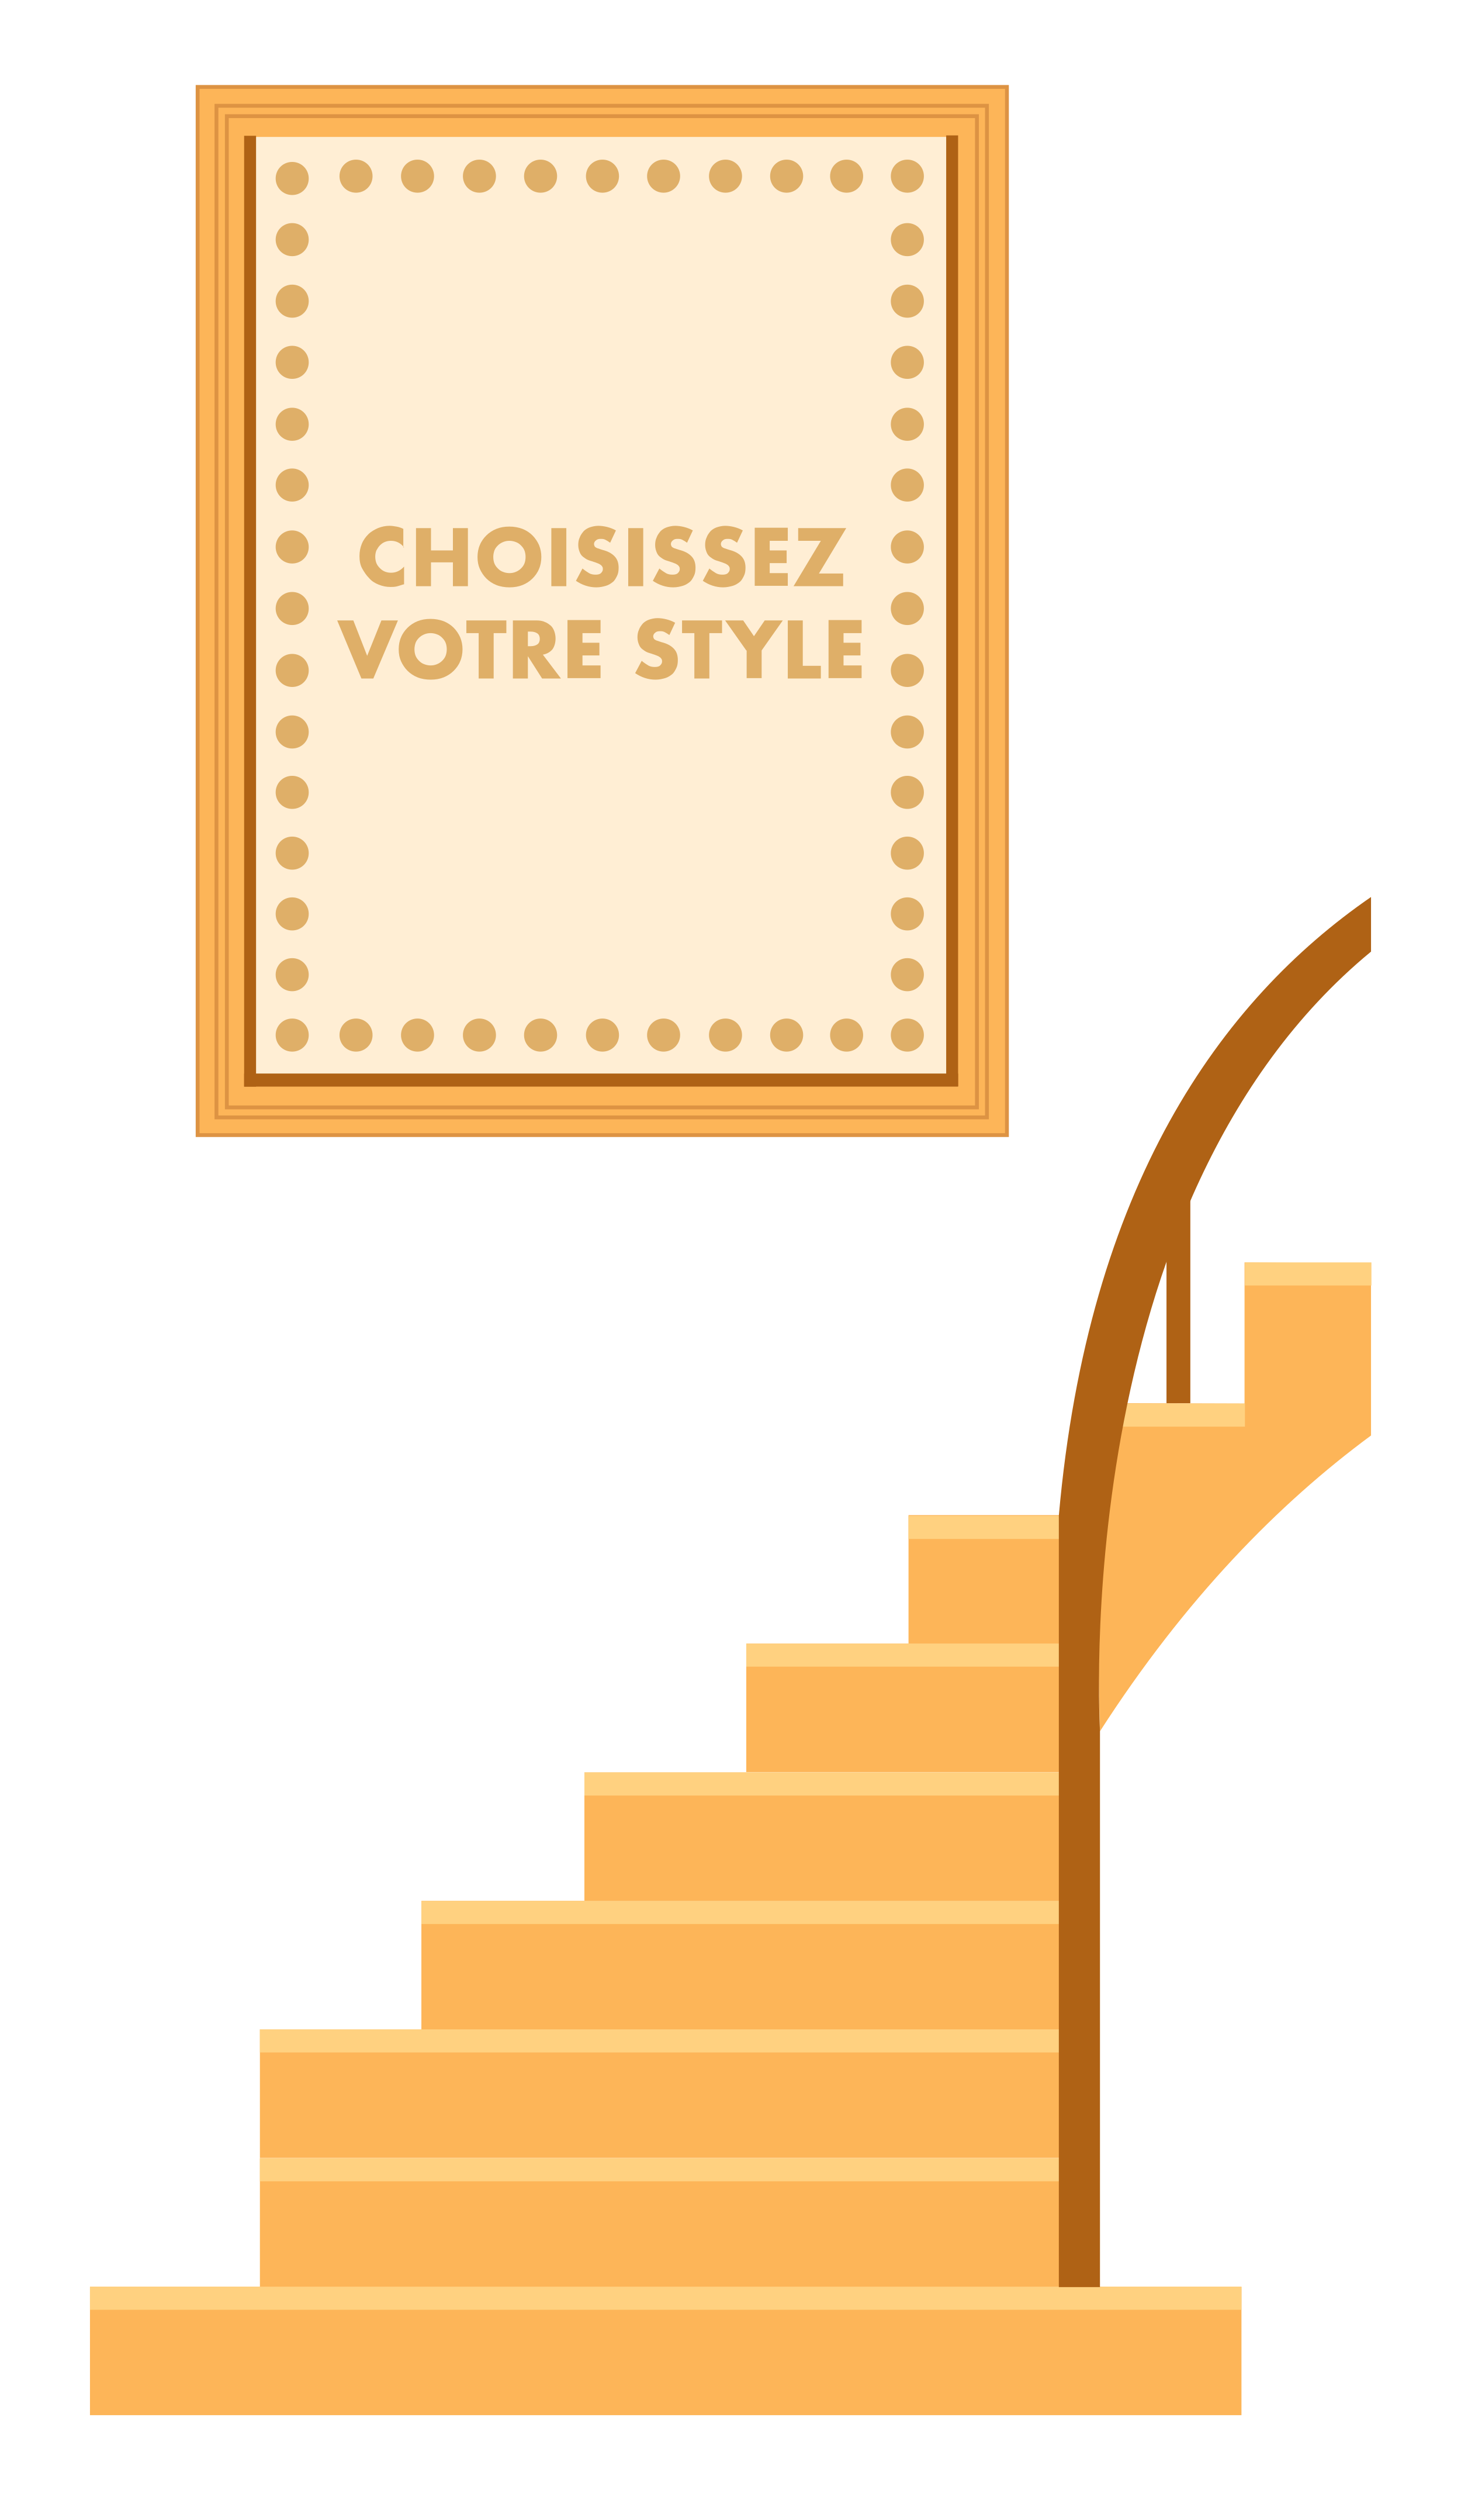 <?xml version="1.0" encoding="UTF-8"?><svg xmlns="http://www.w3.org/2000/svg" xmlns:xlink="http://www.w3.org/1999/xlink" viewBox="0 0 380 650"><defs><style>.cls-1{fill:#ffeed4;}.cls-2{fill:#ffd180;}.cls-3{fill:#fdb558;}.cls-4{fill:#af6215;}.cls-5{fill:#dfaf68;}.cls-6{stroke:#dd9343;}.cls-6,.cls-7{fill:none;stroke-miterlimit:10;}.cls-7{stroke:#fdb558;stroke-width:13px;}.cls-8{filter:url(#drop-shadow-4);}.cls-8,.cls-9,.cls-10,.cls-11,.cls-12{fill:#dd9343;}.cls-9{filter:url(#drop-shadow-5);}.cls-10{filter:url(#drop-shadow-2);}.cls-11{filter:url(#drop-shadow-3);}.cls-12{filter:url(#drop-shadow-1);}</style><filter id="drop-shadow-1" filterUnits="userSpaceOnUse"><feOffset dx="0" dy="0"/><feGaussianBlur result="blur" stdDeviation="11.34"/><feFlood flood-color="#f4ca9d" flood-opacity="1"/><feComposite in2="blur" operator="in"/><feComposite in="SourceGraphic"/></filter><filter id="drop-shadow-2" filterUnits="userSpaceOnUse"><feOffset dx="0" dy="0"/><feGaussianBlur result="blur-2" stdDeviation="11.34"/><feFlood flood-color="#f4ca9d" flood-opacity="1"/><feComposite in2="blur-2" operator="in"/><feComposite in="SourceGraphic"/></filter><filter id="drop-shadow-3" filterUnits="userSpaceOnUse"><feOffset dx="0" dy="0"/><feGaussianBlur result="blur-3" stdDeviation="11.34"/><feFlood flood-color="#f4ca9d" flood-opacity="1"/><feComposite in2="blur-3" operator="in"/><feComposite in="SourceGraphic"/></filter><filter id="drop-shadow-4" filterUnits="userSpaceOnUse"><feOffset dx="0" dy="0"/><feGaussianBlur result="blur-4" stdDeviation="11.34"/><feFlood flood-color="#f4ca9d" flood-opacity="1"/><feComposite in2="blur-4" operator="in"/><feComposite in="SourceGraphic"/></filter><filter id="drop-shadow-5" filterUnits="userSpaceOnUse"><feOffset dx="0" dy="0"/><feGaussianBlur result="blur-5" stdDeviation="11.34"/><feFlood flood-color="#f4ca9d" flood-opacity="1"/><feComposite in2="blur-5" operator="in"/><feComposite in="SourceGraphic"/></filter></defs><g id="ESCALIER"><rect class="cls-3" x="23.4" y="594.5" width="299.5" height="33.4"/><rect class="cls-3" x="67.6" y="561.1" width="207.9" height="33.4"/><rect class="cls-3" x="67.6" y="527.6" width="207.9" height="33.4"/><rect class="cls-3" x="109.6" y="494.2" width="165.9" height="33.4"/><rect class="cls-3" x="152" y="460.8" width="123.5" height="33.4"/><path class="cls-3" d="M356.6,328.5l-32.9-.3v36.7l-32-.1c-8.4,7.4-5.6,85.3-5.6,85.3,22.2-34.5,46.5-59.2,70.5-76.9v-44.7h0Z"/><rect class="cls-3" x="194.1" y="427.3" width="81.4" height="33.4"/><rect class="cls-3" x="236.3" y="393.9" width="39.2" height="33.4"/><polyline class="cls-4" points="309.6 312.2 309.6 364.8 303.4 364.8 303.4 312.2 309.6 312.2"/><rect class="cls-2" x="23.4" y="594.5" width="299.5" height="6"/><rect class="cls-2" x="67.6" y="561.1" width="207.9" height="6"/><rect class="cls-2" x="67.6" y="527.6" width="207.9" height="6"/><rect class="cls-2" x="109.6" y="494.2" width="165.9" height="6"/><rect class="cls-2" x="152" y="460.8" width="123.5" height="6"/><rect class="cls-2" x="194.1" y="427.3" width="81.4" height="6"/><rect class="cls-2" x="236.3" y="394.1" width="39.2" height="6"/><rect class="cls-2" x="290.6" y="364.9" width="33.2" height="6"/><rect class="cls-2" x="323.8" y="328.2" width="32.9" height="6"/><path class="cls-4" d="M356.6,247.4v-14.2c-39.2,27-73.6,75.2-81.2,160.8v200.6h10.7v-144.5c.1,0-8.9-137.3,70.5-202.7h0Z"/></g><g id="HOVER"><rect class="cls-12" x="51.4" y="22.6" width="210.5" height="272.5"/><rect class="cls-10" x="51.4" y="22.6" width="210.5" height="272.5"/><rect class="cls-11" x="51.4" y="22.6" width="210.5" height="272.5"/><rect class="cls-8" x="51.4" y="22.6" width="210.5" height="272.5"/><rect class="cls-9" x="51.4" y="22.6" width="210.5" height="272.5"/></g><g id="PANNEAU"><g id="Cadre"><g><g><rect class="cls-1" x="59" y="30.2" width="195.1" height="257.7"/><g><g><rect class="cls-7" x="57.9" y="29.1" width="197.4" height="259.4"/><rect class="cls-6" x="59" y="30.2" width="195.1" height="257.7"/><rect class="cls-6" x="56.3" y="27.5" width="200.4" height="263"/><rect class="cls-6" x="51.4" y="22.6" width="210.5" height="272.5"/></g><rect class="cls-4" x="63.5" y="35.3" width="3.1" height="247.2"/><rect class="cls-4" x="246.1" y="35.2" width="3.1" height="247.2"/><rect class="cls-4" x="63.5" y="279.1" width="185.7" height="3.4"/></g></g><g><path class="cls-5" d="M80.3,206c0-2.4-1.9-4.3-4.3-4.3h0c-2.4,0-4.3,1.9-4.3,4.3h0c0,2.4,1.9,4.3,4.3,4.3h0c2.4,0,4.3-1.9,4.3-4.3Z"/><path class="cls-5" d="M76,74c-2.4,0-4.3,1.9-4.3,4.3h0c0,2.4,1.9,4.3,4.3,4.3h0c2.4,0,4.3-1.9,4.3-4.3h0c0-2.4-1.9-4.3-4.3-4.3Z"/><path class="cls-5" d="M76,186c-2.4,0-4.3,1.9-4.3,4.3h0c0,2.4,1.9,4.3,4.3,4.3h0c2.4,0,4.3-1.9,4.3-4.3h0c0-2.4-1.9-4.3-4.3-4.3Z"/><path class="cls-5" d="M76,170c-2.4,0-4.3,1.9-4.3,4.3h0c0,2.4,1.9,4.3,4.3,4.3h0c2.4,0,4.3-1.9,4.3-4.3h0c0-2.4-1.9-4.3-4.3-4.3Z"/><path class="cls-5" d="M76,153.9c-2.4,0-4.3,1.9-4.3,4.3h0c0,2.4,1.9,4.3,4.3,4.3h0c2.4,0,4.3-1.9,4.3-4.3h0c0-2.4-1.9-4.3-4.3-4.3Z"/><path class="cls-5" d="M76,137.9c-2.4,0-4.3,1.9-4.3,4.3h0c0,2.4,1.9,4.3,4.3,4.3h0c2.4,0,4.3-1.9,4.3-4.3h0c0-2.3-1.9-4.3-4.3-4.3Z"/><path class="cls-5" d="M76,121.8c-2.4,0-4.3,1.9-4.3,4.3h0c0,2.4,1.9,4.3,4.3,4.3h0c2.4,0,4.3-1.9,4.3-4.3h0c0-2.3-1.9-4.3-4.3-4.3Z"/><path class="cls-5" d="M76,106c-2.4,0-4.3,1.9-4.3,4.3h0c0,2.4,1.9,4.3,4.3,4.3h0c2.4,0,4.3-1.9,4.3-4.3h0c0-2.4-1.9-4.3-4.3-4.3Z"/><path class="cls-5" d="M76,89.9c-2.4,0-4.3,1.9-4.3,4.3h0c0,2.4,1.9,4.3,4.3,4.3h0c2.4,0,4.3-1.9,4.3-4.3h0c0-2.4-1.9-4.3-4.3-4.3Z"/><path class="cls-5" d="M76,42.1c-2.4,0-4.3,1.9-4.3,4.3h0c0,2.4,1.9,4.3,4.3,4.3h0c2.4,0,4.3-1.9,4.3-4.3h0c0-2.4-1.9-4.3-4.3-4.3Z"/><path class="cls-5" d="M76,58c-2.4,0-4.3,1.9-4.3,4.3h0c0,2.4,1.9,4.3,4.3,4.3h0c2.4,0,4.3-1.9,4.3-4.3h0c0-2.4-1.9-4.3-4.3-4.3Z"/><path class="cls-5" d="M208.9,45.8c0-2.4-1.9-4.3-4.3-4.3h0c-2.4,0-4.3,1.9-4.3,4.3h0c0,2.4,1.9,4.3,4.3,4.3h0c2.3,0,4.3-1.9,4.3-4.3Z"/><path class="cls-5" d="M224.5,45.8c0-2.4-1.9-4.3-4.3-4.3h0c-2.4,0-4.3,1.9-4.3,4.3h0c0,2.4,1.9,4.3,4.3,4.3h0c2.4,0,4.3-1.9,4.3-4.3Z"/><path class="cls-5" d="M240.3,45.8c0-2.4-1.9-4.3-4.3-4.3h0c-2.4,0-4.3,1.9-4.3,4.3h0c0,2.4,1.9,4.3,4.3,4.3h0c2.4,0,4.3-1.9,4.3-4.3Z"/><path class="cls-5" d="M96.9,45.8c0-2.4-1.9-4.3-4.3-4.3h0c-2.4,0-4.3,1.9-4.3,4.3h0c0,2.4,1.9,4.3,4.3,4.3h0c2.4,0,4.3-1.9,4.3-4.3Z"/><path class="cls-5" d="M112.9,45.8c0-2.4-1.9-4.3-4.3-4.3h0c-2.4,0-4.3,1.9-4.3,4.3h0c0,2.4,1.9,4.3,4.3,4.3h0c2.4,0,4.3-1.9,4.3-4.3Z"/><path class="cls-5" d="M129,45.8c0-2.4-1.9-4.3-4.3-4.3h0c-2.4,0-4.3,1.9-4.3,4.3h0c0,2.4,1.9,4.3,4.3,4.3h0c2.4,0,4.3-1.9,4.3-4.3Z"/><path class="cls-5" d="M144.9,45.8c0-2.4-1.9-4.3-4.3-4.3h0c-2.4,0-4.3,1.9-4.3,4.3h0c0,2.4,1.9,4.3,4.3,4.3h0c2.4,0,4.3-1.9,4.3-4.3Z"/><path class="cls-5" d="M161,45.8c0-2.4-1.9-4.3-4.3-4.3h0c-2.4,0-4.3,1.9-4.3,4.3h0c0,2.4,1.9,4.3,4.3,4.3h0c2.4,0,4.3-1.9,4.3-4.3Z"/><path class="cls-5" d="M176.9,45.8c0-2.4-1.9-4.3-4.3-4.3h0c-2.4,0-4.3,1.9-4.3,4.3h0c0,2.4,1.9,4.3,4.3,4.3h0c2.3,0,4.3-1.9,4.3-4.3Z"/><path class="cls-5" d="M193,45.8c0-2.4-1.9-4.3-4.3-4.3h0c-2.4,0-4.3,1.9-4.3,4.3h0c0,2.4,1.9,4.3,4.3,4.3h0c2.4,0,4.3-1.9,4.3-4.3Z"/><path class="cls-5" d="M208.9,269.1c0-2.4-1.9-4.3-4.3-4.3h0c-2.4,0-4.3,1.9-4.3,4.3h0c0,2.4,1.9,4.3,4.3,4.3h0c2.3,0,4.3-1.9,4.3-4.3Z"/><path class="cls-5" d="M224.5,269.1c0-2.4-1.9-4.3-4.3-4.3h0c-2.4,0-4.3,1.9-4.3,4.3h0c0,2.4,1.9,4.3,4.3,4.3h0c2.4,0,4.3-1.9,4.3-4.3Z"/><path class="cls-5" d="M96.9,269.1c0-2.4-1.9-4.3-4.3-4.3h0c-2.4,0-4.3,1.9-4.3,4.3h0c0,2.4,1.9,4.3,4.3,4.3h0c2.4,0,4.3-1.9,4.3-4.3Z"/><path class="cls-5" d="M112.9,269.1c0-2.4-1.9-4.3-4.3-4.3h0c-2.4,0-4.3,1.9-4.3,4.3h0c0,2.4,1.9,4.3,4.3,4.3h0c2.4,0,4.3-1.9,4.3-4.3Z"/><path class="cls-5" d="M129,269.1c0-2.4-1.9-4.3-4.3-4.3h0c-2.4,0-4.3,1.9-4.3,4.3h0c0,2.4,1.9,4.3,4.3,4.3h0c2.4,0,4.3-1.9,4.3-4.3Z"/><path class="cls-5" d="M144.9,269.1c0-2.4-1.9-4.3-4.3-4.3h0c-2.4,0-4.3,1.9-4.3,4.3h0c0,2.4,1.9,4.3,4.3,4.3h0c2.4,0,4.3-1.9,4.3-4.3Z"/><path class="cls-5" d="M161,269.1c0-2.4-1.9-4.3-4.3-4.3h0c-2.4,0-4.3,1.9-4.3,4.3h0c0,2.4,1.9,4.3,4.3,4.3h0c2.4,0,4.3-1.9,4.3-4.3Z"/><path class="cls-5" d="M176.9,269.1c0-2.4-1.9-4.3-4.3-4.3h0c-2.4,0-4.3,1.9-4.3,4.3h0c0,2.4,1.9,4.3,4.3,4.3h0c2.3,0,4.3-1.9,4.3-4.3Z"/><path class="cls-5" d="M193,269.1c0-2.4-1.9-4.3-4.3-4.3h0c-2.4,0-4.3,1.9-4.3,4.3h0c0,2.4,1.9,4.3,4.3,4.3h0c2.4,0,4.3-1.9,4.3-4.3Z"/><path class="cls-5" d="M80.3,221.8c0-2.4-1.9-4.3-4.3-4.3h0c-2.4,0-4.3,1.9-4.3,4.3h0c0,2.4,1.9,4.3,4.3,4.3h0c2.4,0,4.3-1.9,4.3-4.3Z"/><path class="cls-5" d="M80.3,237.6c0-2.4-1.9-4.3-4.3-4.3h0c-2.4,0-4.3,1.9-4.3,4.3h0c0,2.4,1.9,4.3,4.3,4.3h0c2.4,0,4.3-1.9,4.3-4.3Z"/><path class="cls-5" d="M80.3,253.4c0-2.4-1.9-4.3-4.3-4.3h0c-2.4,0-4.3,1.9-4.3,4.3h0c0,2.4,1.9,4.3,4.3,4.3h0c2.4,0,4.3-2,4.3-4.3Z"/><path class="cls-5" d="M80.3,269.1c0-2.4-1.9-4.3-4.3-4.3h0c-2.4,0-4.3,1.9-4.3,4.3h0c0,2.4,1.9,4.3,4.3,4.3h0c2.4,0,4.3-1.9,4.3-4.3Z"/><path class="cls-5" d="M240.3,206c0-2.4-1.9-4.3-4.3-4.3h0c-2.4,0-4.3,1.9-4.3,4.3h0c0,2.4,1.9,4.3,4.3,4.3h0c2.4,0,4.3-1.9,4.3-4.3Z"/><path class="cls-5" d="M236,74c-2.4,0-4.3,1.9-4.3,4.3h0c0,2.4,1.9,4.3,4.3,4.3h0c2.4,0,4.3-1.9,4.3-4.3h0c0-2.4-1.9-4.3-4.3-4.3Z"/><path class="cls-5" d="M236,186c-2.4,0-4.3,1.9-4.3,4.3h0c0,2.4,1.9,4.3,4.3,4.3h0c2.4,0,4.3-1.9,4.3-4.3h0c0-2.4-1.9-4.3-4.3-4.3Z"/><path class="cls-5" d="M236,170c-2.4,0-4.3,1.9-4.3,4.3h0c0,2.4,1.9,4.3,4.3,4.3h0c2.4,0,4.3-1.9,4.3-4.3h0c0-2.4-1.9-4.3-4.3-4.3Z"/><path class="cls-5" d="M236,153.9c-2.4,0-4.3,1.9-4.3,4.3h0c0,2.4,1.9,4.3,4.3,4.3h0c2.4,0,4.3-1.9,4.3-4.3h0c0-2.4-1.9-4.3-4.3-4.3Z"/><path class="cls-5" d="M236,137.9c-2.4,0-4.3,1.9-4.3,4.3h0c0,2.4,1.9,4.3,4.3,4.3h0c2.4,0,4.3-1.9,4.3-4.3h0c0-2.3-1.9-4.3-4.3-4.3Z"/><path class="cls-5" d="M236,121.8c-2.4,0-4.3,1.9-4.3,4.3h0c0,2.4,1.9,4.3,4.3,4.3h0c2.4,0,4.3-1.9,4.3-4.3h0c0-2.3-1.9-4.3-4.3-4.3Z"/><path class="cls-5" d="M236,106c-2.4,0-4.3,1.9-4.3,4.3h0c0,2.4,1.9,4.3,4.3,4.3h0c2.4,0,4.3-1.9,4.3-4.3h0c0-2.4-1.9-4.3-4.3-4.3Z"/><path class="cls-5" d="M236,89.9c-2.4,0-4.3,1.9-4.3,4.3h0c0,2.4,1.9,4.3,4.3,4.3h0c2.4,0,4.3-1.9,4.3-4.3h0c0-2.4-1.9-4.3-4.3-4.3Z"/><path class="cls-5" d="M236,58c-2.4,0-4.3,1.9-4.3,4.3h0c0,2.4,1.9,4.3,4.3,4.3h0c2.4,0,4.3-1.9,4.3-4.3h0c0-2.4-1.9-4.3-4.3-4.3Z"/><path class="cls-5" d="M240.3,221.8c0-2.4-1.9-4.3-4.3-4.3h0c-2.4,0-4.3,1.9-4.3,4.3h0c0,2.4,1.9,4.3,4.3,4.3h0c2.4,0,4.3-1.9,4.3-4.3Z"/><path class="cls-5" d="M240.3,237.6c0-2.4-1.9-4.3-4.3-4.3h0c-2.4,0-4.3,1.9-4.3,4.3h0c0,2.4,1.9,4.3,4.3,4.3h0c2.4,0,4.3-1.9,4.3-4.3Z"/><path class="cls-5" d="M240.3,253.4c0-2.4-1.9-4.3-4.3-4.3h0c-2.4,0-4.3,1.9-4.3,4.3h0c0,2.4,1.9,4.3,4.3,4.3h0c2.4,0,4.3-2,4.3-4.3Z"/><path class="cls-5" d="M240.3,269.1c0-2.4-1.9-4.3-4.3-4.3h0c-2.4,0-4.3,1.9-4.3,4.3h0c0,2.4,1.9,4.3,4.3,4.3h0c2.4,0,4.3-1.9,4.3-4.3Z"/></g></g></g><g><path class="cls-5" d="M105.1,142.3c-.9-1.1-2-1.7-3.4-1.7-.6,0-1.1,.1-1.6,.3s-.9,.5-1.3,.9-.6,.8-.9,1.3c-.2,.5-.3,1.1-.3,1.6,0,.6,.1,1.2,.3,1.7,.2,.5,.5,.9,.9,1.3,.4,.4,.8,.7,1.3,.9s1,.3,1.6,.3c1.3,0,2.4-.5,3.4-1.6v4.6l-.4,.1c-.6,.2-1.2,.4-1.7,.5s-1,.1-1.5,.1c-1,0-2-.2-3-.6-1-.4-1.8-.9-2.5-1.7-.7-.7-1.3-1.6-1.8-2.5s-.7-2-.7-3.2,.2-2.2,.6-3.2,1-1.8,1.7-2.5,1.6-1.2,2.5-1.6c1-.4,2-.6,3-.6,.6,0,1.2,.1,1.8,.2,.6,.1,1.2,.3,1.8,.6v4.8h.2Z"/><path class="cls-5" d="M112.1,143.1h5.7v-5.8h3.9v15.1h-3.9v-6.2h-5.7v6.2h-3.9v-15.1h3.9v5.8Z"/><path class="cls-5" d="M124.2,144.8c0-1.1,.2-2.2,.6-3.1,.4-1,1-1.8,1.7-2.5s1.6-1.3,2.6-1.7,2.1-.6,3.4-.6c1.2,0,2.3,.2,3.4,.6,1,.4,1.9,1,2.6,1.7,.7,.7,1.3,1.6,1.7,2.5,.4,1,.6,2,.6,3.1s-.2,2.2-.6,3.1c-.4,1-1,1.8-1.7,2.5s-1.6,1.3-2.6,1.7-2.1,.6-3.4,.6c-1.2,0-2.4-.2-3.4-.6s-1.9-1-2.6-1.7-1.3-1.6-1.7-2.5c-.4-.9-.6-1.9-.6-3.1Zm4.1,0c0,.6,.1,1.2,.3,1.7s.5,.9,.9,1.3c.4,.4,.8,.7,1.4,.9,.5,.2,1.1,.3,1.6,.3,.6,0,1.1-.1,1.6-.3s1-.5,1.4-.9,.7-.8,.9-1.3,.3-1.1,.3-1.7-.1-1.2-.3-1.7-.5-.9-.9-1.3c-.4-.4-.8-.7-1.4-.9-.5-.2-1.1-.3-1.6-.3-.6,0-1.1,.1-1.6,.3s-1,.5-1.4,.9-.7,.8-.9,1.3c-.2,.6-.3,1.1-.3,1.7Z"/><path class="cls-5" d="M147.3,137.3v15.1h-3.9v-15.1h3.9Z"/><path class="cls-5" d="M158.7,141.1c-.4-.3-.9-.6-1.3-.8-.4-.2-.8-.2-1.2-.2-.5,0-.9,.1-1.2,.4-.3,.2-.5,.6-.5,.9s.1,.5,.2,.7c.2,.2,.4,.3,.6,.4,.3,.1,.6,.2,.9,.3,.3,.1,.6,.2,1,.3,1.3,.4,2.2,1,2.8,1.7s.9,1.6,.9,2.8c0,.8-.1,1.5-.4,2.1-.3,.6-.6,1.2-1.1,1.6-.5,.4-1.1,.8-1.8,1s-1.5,.4-2.5,.4c-1.9,0-3.7-.6-5.3-1.7l1.7-3.2c.6,.5,1.2,.9,1.7,1.2s1.1,.4,1.7,.4,1.1-.1,1.4-.4,.5-.6,.5-1c0-.2,0-.4-.1-.6-.1-.2-.2-.3-.4-.5-.2-.1-.4-.3-.7-.4-.3-.1-.7-.3-1.1-.4-.5-.2-1-.3-1.5-.5s-.9-.5-1.3-.8-.7-.7-.9-1.2-.4-1.1-.4-1.9c0-.7,.1-1.4,.4-2,.2-.6,.6-1.1,1-1.6,.4-.4,1-.8,1.6-1s1.4-.4,2.2-.4c.7,0,1.5,.1,2.3,.3s1.6,.5,2.3,.9l-1.5,3.2Z"/><path class="cls-5" d="M167.3,137.3v15.1h-3.9v-15.1h3.9Z"/><path class="cls-5" d="M178.7,141.1c-.4-.3-.9-.6-1.3-.8-.4-.2-.8-.2-1.2-.2-.5,0-.9,.1-1.2,.4-.3,.2-.5,.6-.5,.9s.1,.5,.2,.7c.2,.2,.4,.3,.6,.4,.3,.1,.6,.2,.9,.3,.3,.1,.6,.2,1,.3,1.3,.4,2.2,1,2.8,1.7s.9,1.6,.9,2.8c0,.8-.1,1.5-.4,2.1-.3,.6-.6,1.2-1.1,1.6-.5,.4-1.1,.8-1.8,1s-1.5,.4-2.5,.4c-1.9,0-3.7-.6-5.3-1.7l1.7-3.2c.6,.5,1.2,.9,1.7,1.2s1.1,.4,1.7,.4,1.1-.1,1.4-.4,.5-.6,.5-1c0-.2,0-.4-.1-.6-.1-.2-.2-.3-.4-.5-.2-.1-.4-.3-.7-.4-.3-.1-.7-.3-1.1-.4-.5-.2-1-.3-1.5-.5s-.9-.5-1.3-.8-.7-.7-.9-1.2-.4-1.1-.4-1.9c0-.7,.1-1.4,.4-2,.2-.6,.6-1.1,1-1.6,.4-.4,1-.8,1.6-1s1.4-.4,2.2-.4c.7,0,1.5,.1,2.3,.3s1.6,.5,2.3,.9l-1.5,3.2Z"/><path class="cls-5" d="M191.7,141.1c-.4-.3-.9-.6-1.3-.8-.4-.2-.8-.2-1.2-.2-.5,0-.9,.1-1.2,.4-.3,.2-.5,.6-.5,.9s.1,.5,.2,.7c.2,.2,.4,.3,.6,.4,.3,.1,.6,.2,.9,.3,.3,.1,.6,.2,1,.3,1.3,.4,2.2,1,2.8,1.7s.9,1.6,.9,2.8c0,.8-.1,1.5-.4,2.1-.3,.6-.6,1.2-1.1,1.6-.5,.4-1.1,.8-1.8,1s-1.6,.4-2.5,.4c-1.9,0-3.7-.6-5.3-1.7l1.7-3.2c.6,.5,1.2,.9,1.7,1.2s1.1,.4,1.7,.4,1.1-.1,1.4-.4,.5-.6,.5-1c0-.2,0-.4-.1-.6-.1-.2-.2-.3-.4-.5-.2-.1-.4-.3-.7-.4-.3-.1-.7-.3-1.1-.4-.5-.2-1-.3-1.5-.5s-.9-.5-1.3-.8-.7-.7-.9-1.2-.4-1.1-.4-1.9c0-.7,.1-1.4,.4-2,.2-.6,.6-1.1,1-1.6,.4-.4,1-.8,1.6-1s1.4-.4,2.2-.4c.7,0,1.5,.1,2.3,.3s1.6,.5,2.3,.9l-1.5,3.2Z"/><path class="cls-5" d="M204.9,140.6h-4.7v2.5h4.4v3.3h-4.4v2.6h4.7v3.3h-8.6v-15.1h8.6v3.4Z"/><path class="cls-5" d="M213,149.1h6.3v3.3h-12.9l7.1-11.8h-5.9v-3.3h12.5l-7.1,11.8Z"/><path class="cls-5" d="M91.9,161.3l3.6,9.2,3.7-9.2h4.3l-6.4,15.1h-3.1l-6.3-15.1h4.2Z"/><path class="cls-5" d="M103.7,168.8c0-1.1,.2-2.2,.6-3.1,.4-1,1-1.8,1.7-2.5s1.6-1.3,2.6-1.7,2.1-.6,3.4-.6c1.2,0,2.3,.2,3.4,.6,1,.4,1.9,1,2.6,1.7s1.3,1.6,1.7,2.5c.4,1,.6,2,.6,3.1s-.2,2.2-.6,3.1c-.4,1-1,1.8-1.7,2.5s-1.6,1.3-2.6,1.7-2.1,.6-3.4,.6c-1.2,0-2.4-.2-3.4-.6s-1.9-1-2.6-1.7-1.3-1.6-1.7-2.5c-.4-.9-.6-1.9-.6-3.1Zm4.1,0c0,.6,.1,1.2,.3,1.7s.5,.9,.9,1.3c.4,.4,.8,.7,1.4,.9,.5,.2,1.1,.3,1.6,.3,.6,0,1.1-.1,1.6-.3s1-.5,1.4-.9,.7-.8,.9-1.3c.2-.5,.3-1.1,.3-1.7s-.1-1.2-.3-1.7c-.2-.5-.5-.9-.9-1.3-.4-.4-.8-.7-1.4-.9-.5-.2-1.1-.3-1.6-.3-.6,0-1.1,.1-1.6,.3s-1,.5-1.4,.9-.7,.8-.9,1.3c-.2,.6-.3,1.1-.3,1.7Z"/><path class="cls-5" d="M128.4,164.6v11.8h-3.9v-11.8h-3.2v-3.3h10.4v3.3h-3.3Z"/><path class="cls-5" d="M145.9,176.4h-4.9l-3.7-5.8v5.8h-3.9v-15.1h6.1c.8,0,1.6,.1,2.2,.4,.6,.2,1.1,.6,1.6,1,.4,.4,.7,.9,.9,1.5s.3,1.2,.3,1.8c0,1.1-.3,2.1-.8,2.8-.6,.7-1.4,1.2-2.5,1.4l4.7,6.2Zm-8.6-8.4h.7c.8,0,1.4-.2,1.8-.5,.4-.3,.6-.8,.6-1.4s-.2-1.1-.6-1.4c-.4-.3-1-.5-1.8-.5h-.7v3.8Z"/><path class="cls-5" d="M156.2,164.6h-4.7v2.5h4.4v3.3h-4.4v2.6h4.7v3.3h-8.6v-15.1h8.6v3.4Z"/><path class="cls-5" d="M174.1,165.1c-.4-.3-.9-.6-1.3-.8-.4-.2-.8-.2-1.2-.2-.5,0-.9,.1-1.2,.4-.3,.2-.5,.6-.5,.9s.1,.5,.2,.7c.2,.2,.4,.3,.6,.4,.3,.1,.6,.2,.9,.3,.3,.1,.6,.2,1,.3,1.3,.4,2.2,1,2.8,1.7s.9,1.6,.9,2.8c0,.8-.1,1.5-.4,2.1-.3,.6-.6,1.2-1.1,1.6-.5,.4-1.1,.8-1.8,1s-1.5,.4-2.5,.4c-1.9,0-3.7-.6-5.3-1.7l1.7-3.2c.6,.5,1.2,.9,1.7,1.2s1.1,.4,1.7,.4,1.1-.1,1.4-.4,.5-.6,.5-1c0-.2,0-.4-.1-.6-.1-.2-.2-.3-.4-.5-.2-.1-.4-.3-.7-.4-.3-.1-.7-.3-1.1-.4-.5-.2-1-.3-1.5-.5s-.9-.5-1.3-.8-.7-.7-.9-1.2-.4-1.1-.4-1.9c0-.7,.1-1.4,.4-2,.2-.6,.6-1.1,1-1.6,.4-.4,1-.8,1.6-1s1.4-.4,2.2-.4c.7,0,1.5,.1,2.3,.3s1.6,.5,2.3,.9l-1.5,3.2Z"/><path class="cls-5" d="M184.5,164.6v11.8h-3.9v-11.8h-3.2v-3.3h10.4v3.3h-3.3Z"/><path class="cls-5" d="M194.1,169.1l-5.5-7.8h4.7l2.8,4.1,2.8-4.1h4.7l-5.5,7.8v7.2h-3.9v-7.2h-.1Z"/><path class="cls-5" d="M208.8,161.3v11.8h4.7v3.3h-8.6v-15.1h3.9Z"/><path class="cls-5" d="M224.1,164.6h-4.7v2.5h4.4v3.3h-4.4v2.6h4.7v3.3h-8.6v-15.1h8.6v3.4Z"/></g></g></svg>